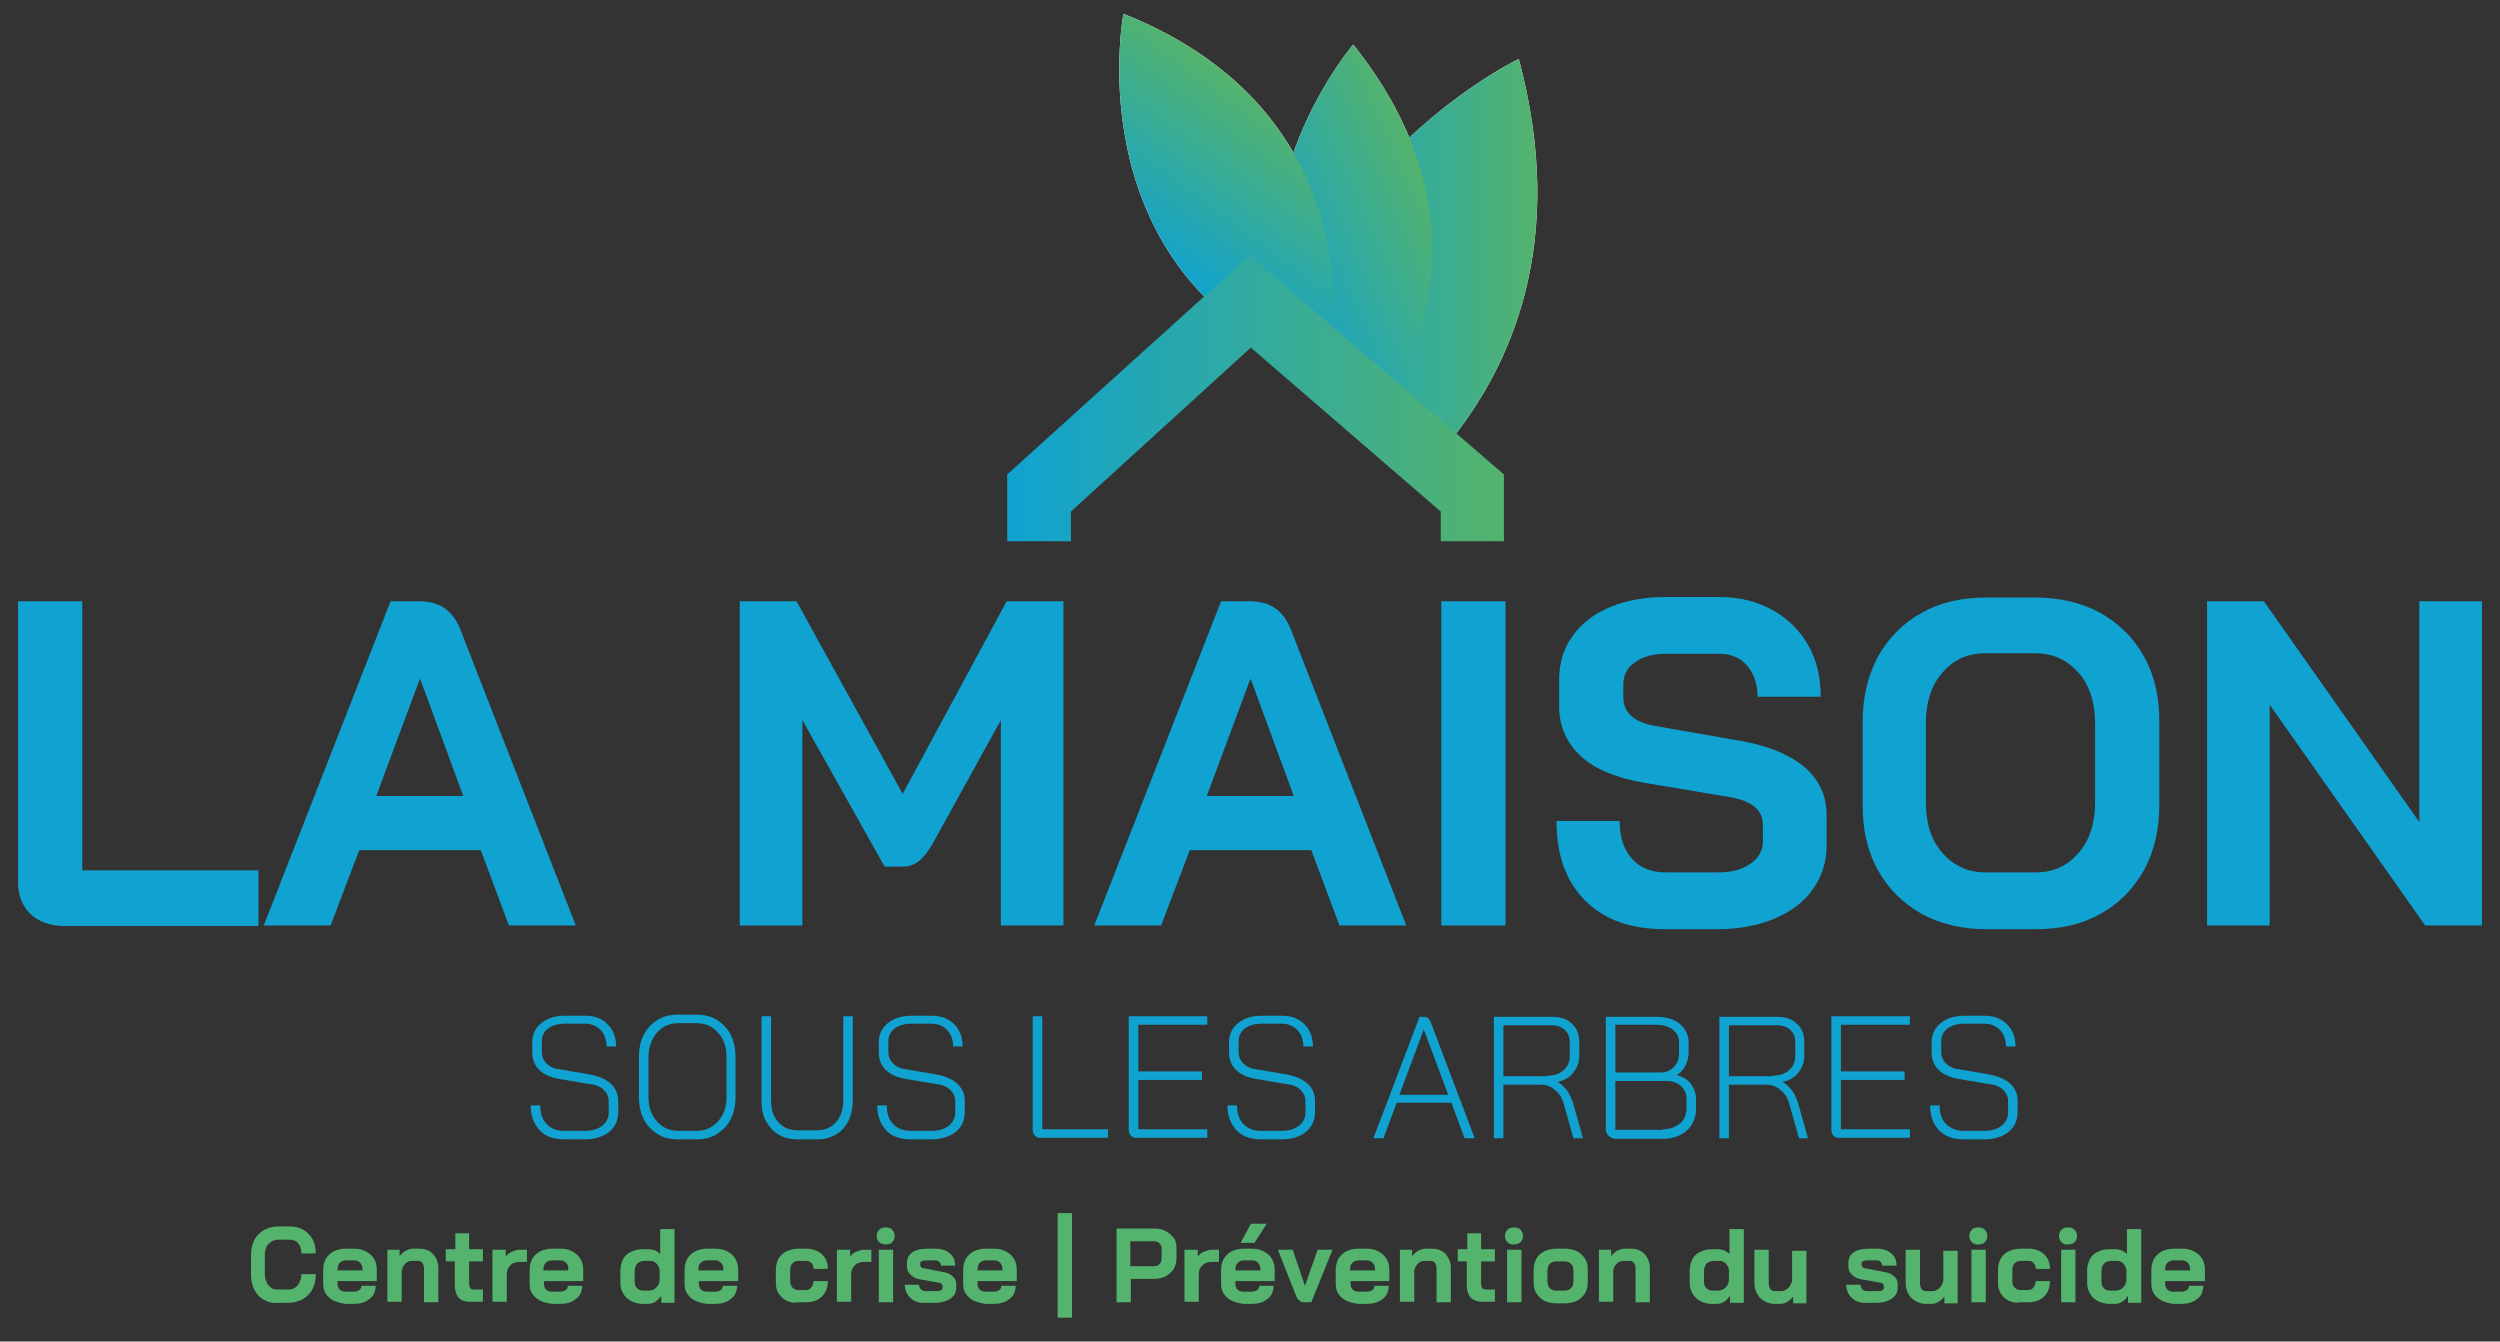 <?xml version="1.0" encoding="utf-8"?>
<!-- Generator: Adobe Illustrator 28.3.0, SVG Export Plug-In . SVG Version: 6.00 Build 0)  -->
<svg version="1.1" id="Calque_1" xmlns="http://www.w3.org/2000/svg" xmlns:xlink="http://www.w3.org/1999/xlink" x="0px" y="0px"
	 viewBox="0 0 471.1 252.8" style="enable-background:new 0 0 471.1 252.8;" xml:space="preserve">
<rect x="0" y="0" width="471.1" height="252.8" fill="#333333" stroke="none"/>
<style type="text/css">
	.st0{clip-path:url(#SVGID_00000109006524149383237950000012574782706731245998_);}
	.st1{fill:#FFFFFF;}
	.st2{fill:url(#SVGID_00000132793693071849248160000014726028496435879611_);}
	.st3{fill:url(#SVGID_00000065774689053500983450000000945733077962133435_);}
	.st4{fill:url(#SVGID_00000118379964768960604980000003965843364792628402_);}
	.st5{fill:url(#SVGID_00000137116224333180279430000007556230042426865553_);}
	.st6{fill:#54B36D;}
	.st7{fill:#10A2D0;}
</style>
<g>
	<g>
		<g>
			<defs>
				<polygon id="SVGID_1_" points="277,92.8 235.7,55.8 216.1,58 192.1,-16 292.2,3.6 305.3,66.7 				"/>
			</defs>
			<clipPath id="SVGID_00000001647217036150135400000008047058790471477419_">
				<use xlink:href="#SVGID_1_"  style="overflow:visible;"/>
			</clipPath>
			<g style="clip-path:url(#SVGID_00000001647217036150135400000008047058790471477419_);">
				<path class="st1" d="M244.5,106.1c-19.9-65.3,41.7-95,41.7-95C304.6,79.8,244.5,106.1,244.5,106.1z"/>
				<path class="st1" d="M255,86.5c-33.5-39.1,0-78.1,0-78.1C288.5,50.2,255,86.5,255,86.5z"/>
				<path class="st1" d="M250.4,70.5c-48.4-17.4-38.7-67.9-38.7-67.9C261.5,22.4,250.4,70.5,250.4,70.5z"/>
			</g>
			<g style="clip-path:url(#SVGID_00000001647217036150135400000008047058790471477419_);">
				
					<linearGradient id="SVGID_00000128481497760639047510000008103603548991814069_" gradientUnits="userSpaceOnUse" x1="240.546" y1="58.586" x2="289.658" y2="58.586">
					<stop  offset="0" style="stop-color:#10A2D0"/>
					<stop  offset="1" style="stop-color:#54B36D"/>
				</linearGradient>
				<path style="fill:url(#SVGID_00000128481497760639047510000008103603548991814069_);" d="M244.5,106.1
					c-19.9-65.3,41.7-95,41.7-95C304.6,79.8,244.5,106.1,244.5,106.1z"/>
				
					<linearGradient id="SVGID_00000163061167340168219110000018241090635616062124_" gradientUnits="userSpaceOnUse" x1="350.908" y1="83.616" x2="387.897" y2="83.616" gradientTransform="matrix(0.916 -0.402 0.402 0.916 -117.074 119.268)">
					<stop  offset="0" style="stop-color:#10A2D0"/>
					<stop  offset="1" style="stop-color:#54B36D"/>
				</linearGradient>
				<path style="fill:url(#SVGID_00000163061167340168219110000018241090635616062124_);" d="M255,86.5c-33.5-39.1,0-78.1,0-78.1
					C288.5,50.2,255,86.5,255,86.5z"/>
				
					<linearGradient id="SVGID_00000106845997111327425150000015333661736265488777_" gradientUnits="userSpaceOnUse" x1="449.446" y1="163.501" x2="486.435" y2="163.501" gradientTransform="matrix(0.597 -0.802 0.802 0.597 -179.549 314.567)">
					<stop  offset="0" style="stop-color:#10A2D0"/>
					<stop  offset="1" style="stop-color:#54B36D"/>
				</linearGradient>
				<path style="fill:url(#SVGID_00000106845997111327425150000015333661736265488777_);" d="M250.4,70.5
					c-48.4-17.4-38.7-67.9-38.7-67.9C261.5,22.4,250.4,70.5,250.4,70.5z"/>
			</g>
		</g>
		<g>
			<g>
				
					<linearGradient id="SVGID_00000047038131800465046730000003157726490150858407_" gradientUnits="userSpaceOnUse" x1="189.844" y1="75.007" x2="283.425" y2="75.007">
					<stop  offset="0" style="stop-color:#10A2D0"/>
					<stop  offset="1" style="stop-color:#54B36D"/>
				</linearGradient>
				<polygon style="fill:url(#SVGID_00000047038131800465046730000003157726490150858407_);" points="235.5,48.1 189.8,89.4 
					189.8,102 201.8,102 201.8,96.4 235.7,65.5 271.5,96.4 271.5,102 283.4,102 283.4,89.4 				"/>
			</g>
		</g>
	</g>
	<g>
		<path class="st6" d="M49.7,244.9c-0.8-0.4-1.4-1.1-1.8-1.9c-0.4-0.8-0.6-1.7-0.6-2.8v-3.7c0-1,0.2-2,0.6-2.8
			c0.4-0.8,1-1.4,1.8-1.9c0.8-0.4,1.7-0.7,2.7-0.7h2.1c1,0,1.9,0.2,2.6,0.6s1.3,1,1.8,1.8c0.4,0.8,0.6,1.6,0.6,2.7h-2.7
			c0-0.8-0.2-1.4-0.6-1.9c-0.4-0.5-1-0.7-1.7-0.7h-2.1c-0.7,0-1.3,0.3-1.8,0.8c-0.5,0.5-0.7,1.3-0.7,2.2v3.4c0,0.9,0.2,1.6,0.7,2.2
			s1,0.8,1.7,0.8h2.1c0.7,0,1.3-0.3,1.7-0.8c0.4-0.5,0.7-1.3,0.7-2.1h2.7c0,1.1-0.2,2-0.6,2.8s-1,1.4-1.8,1.9
			c-0.8,0.4-1.7,0.7-2.7,0.7h-2.1C51.4,245.6,50.5,245.4,49.7,244.9z"/>
		<path class="st6" d="M62.9,245.1c-0.6-0.3-1.1-0.7-1.5-1.3c-0.4-0.6-0.5-1.2-0.5-1.9v-2.6c0-0.8,0.2-1.5,0.5-2.1
			c0.4-0.6,0.9-1.1,1.5-1.4c0.6-0.3,1.4-0.5,2.2-0.5h1.6c1.3,0,2.3,0.4,3.1,1.1c0.8,0.7,1.2,1.7,1.2,2.9v2.1h-7.4v0.5
			c0,0.4,0.1,0.8,0.4,1.1c0.3,0.3,0.7,0.4,1.1,0.4h1.5c0.5,0,0.8-0.1,1.1-0.3c0.3-0.2,0.4-0.5,0.4-0.8h2.7c0,0.7-0.2,1.3-0.5,1.8
			c-0.4,0.5-0.9,0.9-1.5,1.2c-0.6,0.3-1.4,0.4-2.2,0.4h-1.5C64.3,245.6,63.6,245.4,62.9,245.1z M68.3,239.4v-0.2
			c0-0.5-0.1-0.9-0.4-1.2c-0.3-0.3-0.6-0.5-1.1-0.5h-1.6c-0.5,0-0.9,0.2-1.2,0.5c-0.3,0.3-0.4,0.8-0.4,1.3v0.1H68.3z"/>
		<path class="st6" d="M72.8,235.5h2.5v1.2c0.3-0.4,0.7-0.7,1.1-1c0.5-0.2,0.9-0.4,1.4-0.4H79c1.1,0,1.9,0.3,2.6,1
			c0.6,0.7,1,1.5,1,2.6v6.5h-2.7v-6.4c0-0.4-0.1-0.7-0.3-1c-0.2-0.3-0.5-0.4-0.8-0.4h-1.2c-0.5,0-0.9,0.2-1.2,0.5s-0.6,0.8-0.7,1.3
			v5.9h-2.7V235.5z"/>
		<path class="st6" d="M86.5,244.6c-0.5-0.5-0.8-1.4-0.8-2.5v-4.4h-1.7v-2.3h1.8v-3h2.6v3h2.6v2.3h-2.6v4.2c0,0.4,0.1,0.6,0.2,0.8
			c0.1,0.2,0.4,0.3,0.7,0.3h1.7v2.3H89C87.9,245.4,87,245.1,86.5,244.6z"/>
		<path class="st6" d="M92.8,235.5h2.5v1.3c0.3-0.4,0.6-0.7,1.1-0.9c0.5-0.2,1-0.4,1.5-0.4h1.4v2.3h-1.4c-0.7,0-1.3,0.2-1.7,0.6
			s-0.7,1-0.7,1.6v5.3h-2.7V235.5z"/>
		<path class="st6" d="M101.8,245.1c-0.6-0.3-1.1-0.7-1.5-1.3c-0.4-0.6-0.5-1.2-0.5-1.9v-2.6c0-0.8,0.2-1.5,0.5-2.1
			c0.4-0.6,0.9-1.1,1.5-1.4c0.6-0.3,1.4-0.5,2.2-0.5h1.6c1.3,0,2.3,0.4,3.1,1.1c0.8,0.7,1.2,1.7,1.2,2.9v2.1h-7.4v0.5
			c0,0.4,0.1,0.8,0.4,1.1c0.3,0.3,0.7,0.4,1.1,0.4h1.5c0.5,0,0.8-0.1,1.1-0.3c0.3-0.2,0.4-0.5,0.4-0.8h2.7c0,0.7-0.2,1.3-0.5,1.8
			c-0.4,0.5-0.9,0.9-1.5,1.2c-0.6,0.3-1.4,0.4-2.2,0.4H104C103.2,245.6,102.4,245.4,101.8,245.1z M107.1,239.4v-0.2
			c0-0.5-0.1-0.9-0.4-1.2c-0.3-0.3-0.6-0.5-1.1-0.5H104c-0.5,0-0.9,0.2-1.2,0.5s-0.4,0.8-0.4,1.3v0.1H107.1z"/>
		<path class="st6" d="M118,244.5c-0.7-0.7-1.1-1.7-1.1-2.8v-2.3c0-0.8,0.2-1.5,0.5-2.1c0.3-0.6,0.8-1.1,1.5-1.4s1.3-0.5,2.2-0.5
			h1.1c0.4,0,0.8,0.1,1.2,0.2c0.4,0.2,0.7,0.4,1,0.7v-4.7h2.7v13.9h-2.5v-1.3c-0.3,0.4-0.6,0.8-1.1,1.1s-0.9,0.4-1.4,0.4h-1.2
			C119.7,245.6,118.7,245.2,118,244.5z M122.3,243.2c0.5,0,1-0.2,1.4-0.6c0.4-0.4,0.6-0.9,0.6-1.6v-1.7c-0.1-0.5-0.3-0.9-0.6-1.2
			c-0.3-0.3-0.7-0.5-1.1-0.5h-1.2c-0.5,0-1,0.2-1.3,0.5c-0.3,0.4-0.5,0.8-0.5,1.4v1.9c0,0.5,0.1,1,0.4,1.3c0.3,0.3,0.7,0.5,1.1,0.5
			H122.3z"/>
		<path class="st6" d="M131,245.1c-0.6-0.3-1.1-0.7-1.5-1.3c-0.4-0.6-0.5-1.2-0.5-1.9v-2.6c0-0.8,0.2-1.5,0.5-2.1
			c0.4-0.6,0.9-1.1,1.5-1.4c0.6-0.3,1.4-0.5,2.2-0.5h1.6c1.3,0,2.3,0.4,3.1,1.1c0.8,0.7,1.2,1.7,1.2,2.9v2.1h-7.4v0.5
			c0,0.4,0.1,0.8,0.4,1.1c0.3,0.3,0.7,0.4,1.1,0.4h1.5c0.5,0,0.8-0.1,1.1-0.3c0.3-0.2,0.4-0.5,0.4-0.8h2.7c0,0.7-0.2,1.3-0.5,1.8
			c-0.4,0.5-0.9,0.9-1.5,1.2c-0.6,0.3-1.4,0.4-2.2,0.4h-1.5C132.4,245.6,131.6,245.4,131,245.1z M136.3,239.4v-0.2
			c0-0.5-0.1-0.9-0.4-1.2c-0.3-0.3-0.6-0.5-1.1-0.5h-1.6c-0.5,0-0.9,0.2-1.2,0.5s-0.4,0.8-0.4,1.3v0.1H136.3z"/>
		<path class="st6" d="M148.2,245.1c-0.6-0.3-1.1-0.8-1.5-1.4s-0.5-1.3-0.5-2.1v-2.3c0-0.8,0.2-1.5,0.5-2.1c0.4-0.6,0.8-1.1,1.5-1.4
			s1.4-0.5,2.2-0.5h1.6c0.8,0,1.5,0.2,2.1,0.5c0.6,0.3,1.1,0.8,1.4,1.3s0.5,1.2,0.5,2h-2.7c0-0.5-0.1-0.8-0.4-1.1s-0.6-0.4-1-0.4
			h-1.5c-0.5,0-0.8,0.2-1.1,0.5s-0.4,0.8-0.4,1.3v1.9c0,0.5,0.1,1,0.4,1.3c0.3,0.3,0.7,0.5,1.1,0.5h1.5c0.4,0,0.8-0.2,1-0.5
			s0.4-0.7,0.4-1.2h2.7c0,1.2-0.4,2.2-1.1,2.9c-0.7,0.7-1.7,1.1-3,1.1h-1.6C149.5,245.6,148.8,245.4,148.2,245.1z"/>
		<path class="st6" d="M157.7,235.5h2.5v1.3c0.3-0.4,0.6-0.7,1.1-0.9c0.5-0.2,1-0.4,1.5-0.4h1.4v2.3h-1.4c-0.7,0-1.3,0.2-1.7,0.6
			s-0.7,1-0.7,1.6v5.3h-2.7V235.5z"/>
		<path class="st6" d="M165.7,234.1c-0.3-0.3-0.5-0.7-0.5-1.2c0-0.5,0.2-0.9,0.5-1.2c0.3-0.3,0.7-0.4,1.2-0.4s0.9,0.1,1.2,0.4
			c0.3,0.3,0.5,0.7,0.5,1.2c0,0.5-0.2,0.9-0.5,1.2c-0.3,0.3-0.7,0.4-1.2,0.4S166.1,234.4,165.7,234.1z M165.6,235.5h2.7v9.9h-2.7
			V235.5z"/>
		<path class="st6" d="M171.6,244.6c-0.7-0.6-1.1-1.5-1.1-2.5h2.7c0,0.4,0.1,0.6,0.4,0.9s0.6,0.3,1,0.3h1.8c0.8,0,1.2-0.2,1.2-0.7
			v-0.3c0-0.1-0.1-0.3-0.2-0.4s-0.3-0.2-0.5-0.2l-3.4-0.6c-0.8-0.1-1.4-0.4-1.9-0.9c-0.5-0.4-0.7-1-0.7-1.6V238c0-0.8,0.3-1.5,1-2
			c0.7-0.5,1.7-0.7,2.9-0.7h1.5c1.1,0,2,0.3,2.7,0.9c0.7,0.6,1,1.4,1,2.3h-2.7c0-0.3-0.1-0.5-0.3-0.7c-0.2-0.2-0.4-0.3-0.8-0.3h-1.5
			c-0.9,0-1.3,0.2-1.3,0.6v0.3c0,0.1,0.1,0.3,0.2,0.4c0.1,0.1,0.3,0.2,0.5,0.2l3.6,0.7c0.8,0.1,1.4,0.4,1.8,0.8
			c0.5,0.4,0.7,0.9,0.7,1.5v0.7c0,0.9-0.4,1.5-1.1,2c-0.7,0.5-1.7,0.8-2.8,0.8h-1.8C173.3,245.6,172.3,245.3,171.6,244.6z"/>
		<path class="st6" d="M183.5,245.1c-0.6-0.3-1.1-0.7-1.5-1.3c-0.4-0.6-0.5-1.2-0.5-1.9v-2.6c0-0.8,0.2-1.5,0.5-2.1
			c0.4-0.6,0.9-1.1,1.5-1.4c0.6-0.3,1.4-0.5,2.2-0.5h1.6c1.3,0,2.3,0.4,3.1,1.1c0.8,0.7,1.2,1.7,1.2,2.9v2.1h-7.4v0.5
			c0,0.4,0.1,0.8,0.4,1.1c0.3,0.3,0.7,0.4,1.1,0.4h1.5c0.5,0,0.8-0.1,1.1-0.3c0.3-0.2,0.4-0.5,0.4-0.8h2.7c0,0.7-0.2,1.3-0.5,1.8
			c-0.4,0.5-0.9,0.9-1.5,1.2c-0.6,0.3-1.4,0.4-2.2,0.4h-1.5C184.9,245.6,184.2,245.4,183.5,245.1z M188.9,239.4v-0.2
			c0-0.5-0.1-0.9-0.4-1.2c-0.3-0.3-0.6-0.5-1.1-0.5h-1.6c-0.5,0-0.9,0.2-1.2,0.5s-0.4,0.8-0.4,1.3v0.1H188.9z"/>
		<path class="st6" d="M199.3,228.6h2.7v19.7h-2.7V228.6z"/>
		<path class="st6" d="M210.3,231.5h7.3c0.8,0,1.5,0.2,2.1,0.5s1.1,0.8,1.5,1.3s0.5,1.2,0.5,2v1.8c0,0.8-0.2,1.4-0.5,2
			c-0.4,0.6-0.9,1-1.5,1.4c-0.6,0.3-1.4,0.5-2.2,0.5h-4.4v4.4h-2.7V231.5z M217.4,238.6c0.5,0,0.8-0.1,1.1-0.4s0.4-0.7,0.4-1.2v-1.6
			c0-0.5-0.1-0.8-0.4-1.1s-0.6-0.4-1-0.4h-4.5v4.7H217.4z"/>
		<path class="st6" d="M223.2,235.5h2.5v1.3c0.3-0.4,0.6-0.7,1.1-0.9c0.5-0.2,1-0.4,1.5-0.4h1.4v2.3h-1.4c-0.7,0-1.3,0.2-1.7,0.6
			s-0.7,1-0.7,1.6v5.3h-2.7V235.5z"/>
		<path class="st6" d="M232.1,245.1c-0.6-0.3-1.1-0.7-1.5-1.3c-0.4-0.6-0.5-1.2-0.5-1.9v-2.6c0-0.8,0.2-1.5,0.5-2.1
			c0.4-0.6,0.9-1.1,1.5-1.4c0.6-0.3,1.4-0.5,2.2-0.5h1.6c1.3,0,2.3,0.4,3.1,1.1c0.8,0.7,1.2,1.7,1.2,2.9v2.1h-7.4v0.5
			c0,0.4,0.1,0.8,0.4,1.1c0.3,0.3,0.7,0.4,1.1,0.4h1.5c0.5,0,0.8-0.1,1.1-0.3c0.3-0.2,0.4-0.5,0.4-0.8h2.7c0,0.7-0.2,1.3-0.5,1.8
			s-0.9,0.9-1.5,1.2c-0.6,0.3-1.4,0.4-2.2,0.4h-1.5C233.5,245.6,232.8,245.4,232.1,245.1z M237.5,239.4v-0.2c0-0.5-0.1-0.9-0.4-1.2
			c-0.3-0.3-0.6-0.5-1.1-0.5h-1.6c-0.5,0-0.9,0.2-1.2,0.5s-0.4,0.8-0.4,1.3v0.1H237.5z M235.7,230.6h3l-2.3,3.6h-2.6L235.7,230.6z"
			/>
		<path class="st6" d="M244.9,245.1c-0.3-0.2-0.5-0.5-0.7-1l-3.4-8.6h2.8l2.3,6.8h0l2.4-6.8h2.8l-4,9.9h-1.4
			C245.4,245.4,245.1,245.3,244.9,245.1z"/>
		<path class="st6" d="M253.7,245.1c-0.6-0.3-1.1-0.7-1.5-1.3c-0.4-0.6-0.5-1.2-0.5-1.9v-2.6c0-0.8,0.2-1.5,0.5-2.1
			c0.4-0.6,0.9-1.1,1.5-1.4c0.6-0.3,1.4-0.5,2.2-0.5h1.6c1.3,0,2.3,0.4,3.1,1.1c0.8,0.7,1.2,1.7,1.2,2.9v2.1h-7.3v0.5
			c0,0.4,0.1,0.8,0.4,1.1c0.3,0.3,0.7,0.4,1.1,0.4h1.5c0.5,0,0.8-0.1,1.1-0.3c0.3-0.2,0.4-0.5,0.4-0.8h2.7c0,0.7-0.2,1.3-0.5,1.8
			s-0.9,0.9-1.5,1.2c-0.6,0.3-1.4,0.4-2.2,0.4h-1.5C255.1,245.6,254.4,245.4,253.7,245.1z M259.1,239.4v-0.2c0-0.5-0.1-0.9-0.4-1.2
			c-0.3-0.3-0.7-0.5-1.1-0.5h-1.6c-0.5,0-0.9,0.2-1.2,0.5s-0.4,0.8-0.4,1.3v0.1H259.1z"/>
		<path class="st6" d="M263.6,235.5h2.5v1.2c0.3-0.4,0.7-0.7,1.1-1c0.5-0.2,0.9-0.4,1.4-0.4h1.2c1.1,0,1.9,0.3,2.6,1
			c0.6,0.7,1,1.5,1,2.6v6.5h-2.7v-6.4c0-0.4-0.1-0.7-0.3-1c-0.2-0.3-0.5-0.4-0.8-0.4h-1.2c-0.5,0-0.9,0.2-1.2,0.5s-0.6,0.8-0.7,1.3
			v5.9h-2.7V235.5z"/>
		<path class="st6" d="M277.2,244.6c-0.5-0.5-0.8-1.4-0.8-2.5v-4.4h-1.7v-2.3h1.8v-3h2.6v3h2.6v2.3h-2.6v4.2c0,0.4,0.1,0.6,0.2,0.8
			c0.1,0.2,0.4,0.3,0.7,0.3h1.7v2.3h-1.9C278.6,245.4,277.8,245.1,277.2,244.6z"/>
		<path class="st6" d="M284.1,234.1c-0.3-0.3-0.5-0.7-0.5-1.2c0-0.5,0.2-0.9,0.5-1.2c0.3-0.3,0.7-0.4,1.2-0.4c0.5,0,0.9,0.1,1.2,0.4
			c0.3,0.3,0.5,0.7,0.5,1.2c0,0.5-0.2,0.9-0.5,1.2c-0.3,0.3-0.7,0.4-1.2,0.4C284.8,234.6,284.4,234.4,284.1,234.1z M284,235.5h2.7
			v9.9H284V235.5z"/>
		<path class="st6" d="M291,245.1c-0.6-0.3-1.1-0.8-1.5-1.4c-0.4-0.6-0.5-1.3-0.5-2.1v-2.3c0-0.8,0.2-1.5,0.5-2.1s0.9-1.1,1.5-1.4
			s1.4-0.5,2.2-0.5h1.8c0.8,0,1.6,0.2,2.2,0.5c0.6,0.3,1.1,0.8,1.5,1.4c0.4,0.6,0.5,1.3,0.5,2.1v2.3c0,0.8-0.2,1.5-0.5,2.1
			c-0.4,0.6-0.9,1.1-1.5,1.4c-0.6,0.3-1.4,0.5-2.2,0.5h-1.8C292.3,245.6,291.6,245.4,291,245.1z M294.9,243.2c0.5,0,0.9-0.2,1.2-0.5
			c0.3-0.3,0.4-0.8,0.4-1.3v-1.9c0-0.5-0.1-1-0.4-1.3c-0.3-0.3-0.7-0.5-1.2-0.5h-1.7c-0.5,0-0.9,0.2-1.2,0.5s-0.4,0.8-0.4,1.3v1.9
			c0,0.5,0.1,1,0.4,1.3s0.7,0.5,1.1,0.5H294.9z"/>
		<path class="st6" d="M301.1,235.5h2.5v1.2c0.3-0.4,0.7-0.7,1.1-1c0.5-0.2,0.9-0.4,1.4-0.4h1.2c1.1,0,1.9,0.3,2.6,1
			c0.6,0.7,1,1.5,1,2.6v6.5h-2.7v-6.4c0-0.4-0.1-0.7-0.3-1c-0.2-0.3-0.5-0.4-0.8-0.4h-1.2c-0.5,0-0.9,0.2-1.2,0.5
			c-0.4,0.3-0.6,0.8-0.7,1.3v5.9h-2.7V235.5z"/>
		<path class="st6" d="M319.5,244.5c-0.7-0.7-1.1-1.7-1.1-2.8v-2.3c0-0.8,0.2-1.5,0.5-2.1c0.3-0.6,0.8-1.1,1.5-1.4
			c0.6-0.3,1.3-0.5,2.2-0.5h1.1c0.4,0,0.8,0.1,1.2,0.2c0.4,0.2,0.7,0.4,1,0.7v-4.7h2.7v13.9H326v-1.3c-0.3,0.4-0.6,0.8-1.1,1.1
			c-0.5,0.3-0.9,0.4-1.4,0.4h-1.2C321.1,245.6,320.2,245.2,319.5,244.5z M323.8,243.2c0.5,0,1-0.2,1.4-0.6c0.4-0.4,0.6-0.9,0.6-1.6
			v-1.7c-0.1-0.5-0.3-0.9-0.6-1.2c-0.3-0.3-0.7-0.5-1.1-0.5h-1.2c-0.5,0-1,0.2-1.3,0.5c-0.3,0.4-0.5,0.8-0.5,1.4v1.9
			c0,0.5,0.1,1,0.4,1.3c0.3,0.3,0.7,0.5,1.1,0.5H323.8z"/>
		<path class="st6" d="M331.6,244.5c-0.6-0.7-1-1.6-1-2.8v-6.2h2.7v6.3c0,0.4,0.1,0.8,0.3,1.1s0.5,0.4,0.9,0.4h1.2
			c0.4,0,0.8-0.2,1.2-0.5c0.4-0.4,0.6-0.8,0.8-1.4v-5.7h2.7v9.9h-2.5v-1.3c-0.3,0.4-0.7,0.8-1.1,1c-0.4,0.3-0.9,0.4-1.3,0.4h-1.3
			C333.1,245.6,332.3,245.2,331.6,244.5z"/>
		<path class="st6" d="M349,244.6c-0.7-0.6-1.1-1.5-1.1-2.5h2.7c0,0.4,0.1,0.6,0.4,0.9s0.6,0.3,1,0.3h1.8c0.8,0,1.2-0.2,1.2-0.7
			v-0.3c0-0.1-0.1-0.3-0.2-0.4c-0.1-0.1-0.3-0.2-0.5-0.2l-3.4-0.6c-0.8-0.1-1.4-0.4-1.9-0.9c-0.5-0.4-0.7-1-0.7-1.6V238
			c0-0.8,0.3-1.5,1-2c0.7-0.5,1.7-0.7,2.9-0.7h1.5c1.1,0,2,0.3,2.7,0.9c0.7,0.6,1,1.4,1,2.3h-2.7c0-0.3-0.1-0.5-0.3-0.7
			c-0.2-0.2-0.4-0.3-0.8-0.3h-1.5c-0.9,0-1.3,0.2-1.3,0.6v0.3c0,0.1,0.1,0.3,0.2,0.4c0.1,0.1,0.3,0.2,0.5,0.2l3.6,0.7
			c0.8,0.1,1.4,0.4,1.8,0.8c0.5,0.4,0.7,0.9,0.7,1.5v0.7c0,0.9-0.4,1.5-1.1,2c-0.7,0.5-1.7,0.8-2.8,0.8h-1.8
			C350.7,245.6,349.7,245.3,349,244.6z"/>
		<path class="st6" d="M360.1,244.5c-0.6-0.7-1-1.6-1-2.8v-6.2h2.7v6.3c0,0.4,0.1,0.8,0.3,1.1s0.5,0.4,0.9,0.4h1.2
			c0.4,0,0.8-0.2,1.2-0.5c0.4-0.4,0.6-0.8,0.8-1.4v-5.7h2.7v9.9h-2.5v-1.3c-0.3,0.4-0.7,0.8-1.1,1c-0.4,0.3-0.9,0.4-1.3,0.4h-1.3
			C361.6,245.6,360.8,245.2,360.1,244.5z"/>
		<path class="st6" d="M371.6,234.1c-0.3-0.3-0.5-0.7-0.5-1.2c0-0.5,0.2-0.9,0.5-1.2c0.3-0.3,0.7-0.4,1.2-0.4c0.5,0,0.9,0.1,1.2,0.4
			c0.3,0.3,0.5,0.7,0.5,1.2c0,0.5-0.2,0.9-0.5,1.2c-0.3,0.3-0.7,0.4-1.2,0.4C372.4,234.6,372,234.4,371.6,234.1z M371.5,235.5h2.7
			v9.9h-2.7V235.5z"/>
		<path class="st6" d="M378.5,245.1c-0.6-0.3-1.1-0.8-1.5-1.4s-0.5-1.3-0.5-2.1v-2.3c0-0.8,0.2-1.5,0.5-2.1c0.4-0.6,0.8-1.1,1.5-1.4
			s1.4-0.5,2.2-0.5h1.6c0.8,0,1.5,0.2,2.1,0.5c0.6,0.3,1.1,0.8,1.4,1.3s0.5,1.2,0.5,2h-2.7c0-0.5-0.1-0.8-0.4-1.1
			c-0.2-0.3-0.6-0.4-1-0.4h-1.5c-0.5,0-0.8,0.2-1.1,0.5s-0.4,0.8-0.4,1.3v1.9c0,0.5,0.1,1,0.4,1.3s0.7,0.5,1.1,0.5h1.5
			c0.4,0,0.8-0.2,1-0.5s0.4-0.7,0.4-1.2h2.7c0,1.2-0.4,2.2-1.1,2.9c-0.7,0.7-1.7,1.1-3,1.1h-1.6
			C379.9,245.6,379.2,245.4,378.5,245.1z"/>
		<path class="st6" d="M388.5,234.1c-0.3-0.3-0.5-0.7-0.5-1.2c0-0.5,0.2-0.9,0.5-1.2c0.3-0.3,0.7-0.4,1.2-0.4c0.5,0,0.9,0.1,1.2,0.4
			c0.3,0.3,0.5,0.7,0.5,1.2c0,0.5-0.2,0.9-0.5,1.2c-0.3,0.3-0.7,0.4-1.2,0.4C389.2,234.6,388.8,234.4,388.5,234.1z M388.4,235.5h2.7
			v9.9h-2.7V235.5z"/>
		<path class="st6" d="M394.4,244.5c-0.7-0.7-1.1-1.7-1.1-2.8v-2.3c0-0.8,0.2-1.5,0.5-2.1c0.3-0.6,0.8-1.1,1.5-1.4
			c0.6-0.3,1.3-0.5,2.2-0.5h1.1c0.4,0,0.8,0.1,1.2,0.2c0.4,0.2,0.7,0.4,1,0.7v-4.7h2.7v13.9h-2.5v-1.3c-0.3,0.4-0.6,0.8-1.1,1.1
			c-0.5,0.3-0.9,0.4-1.4,0.4h-1.2C396.1,245.6,395.1,245.2,394.4,244.5z M398.7,243.2c0.5,0,1-0.2,1.4-0.6c0.4-0.4,0.6-0.9,0.6-1.6
			v-1.7c-0.1-0.5-0.3-0.9-0.6-1.2c-0.3-0.3-0.7-0.5-1.1-0.5h-1.2c-0.5,0-1,0.2-1.3,0.5c-0.3,0.4-0.5,0.8-0.5,1.4v1.9
			c0,0.5,0.1,1,0.4,1.3c0.3,0.3,0.7,0.5,1.1,0.5H398.7z"/>
		<path class="st6" d="M407.4,245.1c-0.6-0.3-1.1-0.7-1.5-1.3c-0.4-0.6-0.5-1.2-0.5-1.9v-2.6c0-0.8,0.2-1.5,0.5-2.1
			c0.4-0.6,0.9-1.1,1.5-1.4s1.4-0.5,2.2-0.5h1.6c1.3,0,2.3,0.4,3.1,1.1c0.8,0.7,1.2,1.7,1.2,2.9v2.1H408v0.5c0,0.4,0.1,0.8,0.4,1.1
			s0.7,0.4,1.1,0.4h1.5c0.5,0,0.8-0.1,1.1-0.3c0.3-0.2,0.4-0.5,0.4-0.8h2.7c0,0.7-0.2,1.3-0.5,1.8s-0.9,0.9-1.5,1.2
			c-0.6,0.3-1.4,0.4-2.2,0.4h-1.5C408.8,245.6,408,245.4,407.4,245.1z M412.7,239.4v-0.2c0-0.5-0.1-0.9-0.4-1.2
			c-0.3-0.3-0.6-0.5-1.1-0.5h-1.6c-0.5,0-0.9,0.2-1.2,0.5c-0.3,0.3-0.4,0.8-0.4,1.3v0.1H412.7z"/>
	</g>
	<g>
		<path class="st7" d="M5.7,172.2c-1.5-1.5-2.3-3.5-2.3-5.9v-53h12.1v50.7h33.2v10.5H11.9C9.3,174.4,7.3,173.7,5.7,172.2z"/>
		<path class="st7" d="M90.6,160.2H67.7l-5.4,14.2H49.7l23.9-61.1H79c3.8,0,6.3,1.7,7.7,5.2l21.8,55.9H95.9L90.6,160.2z M70.9,150
			h16.4l-8.1-22h-0.1L70.9,150z"/>
		<path class="st7" d="M139.4,113.3h10.7l20,36.3l19.6-36.3h10.7v61.1h-11.8v-38.7l-12.8,23.2c-0.9,1.6-1.8,2.7-2.7,3.4
			c-0.9,0.7-1.9,1-3.1,1h-3.3l-15.5-27.6v38.7h-11.8V113.3z"/>
		<path class="st7" d="M247.1,160.2h-22.9l-5.4,14.2h-12.6l23.9-61.1h5.4c3.8,0,6.3,1.7,7.7,5.2l21.8,55.9h-12.6L247.1,160.2z
			 M227.4,150h16.4l-8.1-22h-0.1L227.4,150z"/>
		<path class="st7" d="M271.6,113.3h12.1v61.1h-12.1V113.3z"/>
		<path class="st7" d="M298.7,169.7c-3.6-3.6-5.4-8.6-5.4-15h11.9c0,3,0.8,5.4,2.3,7.1c1.5,1.7,3.7,2.6,6.4,2.6h9.7
			c2.6,0,4.6-0.5,6.2-1.6c1.6-1.1,2.4-2.5,2.4-4.3v-3c0-2.9-2.1-4.6-6.3-5.3l-16.1-2.7c-5.2-0.9-9.2-2.5-11.9-5
			c-2.7-2.5-4.1-5.6-4.1-9.5v-4.9c0-3.1,0.8-5.8,2.5-8.2c1.7-2.4,4-4.2,7.1-5.5c3.1-1.3,6.6-1.9,10.6-1.9h9.9c3.8,0,7.1,0.8,10,2.4
			c2.9,1.6,5.2,3.8,6.8,6.6c1.6,2.8,2.4,6.1,2.4,9.8h-11.9c0-2.4-0.7-4.4-2-5.9c-1.3-1.5-3.1-2.2-5.3-2.2h-9.9
			c-2.4,0-4.4,0.5-5.9,1.6c-1.5,1-2.2,2.4-2.2,4.2v2.4c0,2.9,2,4.7,6,5.4l16,2.8c5.3,0.9,9.3,2.6,12.1,4.9c2.8,2.4,4.2,5.4,4.2,9.1
			v5.8c0,3.1-0.9,5.8-2.6,8.2c-1.7,2.4-4.1,4.2-7.2,5.5c-3.1,1.3-6.7,2-10.7,2h-10C307.3,175.1,302.3,173.3,298.7,169.7z"/>
		<path class="st7" d="M362.1,172.2c-3.5-2-6.3-4.7-8.2-8.2c-2-3.5-2.9-7.6-2.9-12.3V136c0-4.7,1-8.7,2.9-12.3
			c2-3.5,4.7-6.3,8.2-8.2c3.5-2,7.6-2.9,12.2-2.9h9.3c4.6,0,8.7,1,12.2,2.9c3.5,2,6.3,4.7,8.2,8.2c2,3.5,2.9,7.6,2.9,12.3v15.7
			c0,4.7-1,8.8-2.9,12.3c-2,3.5-4.7,6.3-8.2,8.2c-3.5,2-7.6,2.9-12.2,2.9h-9.3C369.7,175.1,365.6,174.1,362.1,172.2z M383.5,164.4
			c3.4,0,6.1-1.2,8.2-3.7c2.1-2.4,3.1-5.6,3.1-9.6v-14.7c0-4-1-7.2-3.1-9.6c-2.1-2.4-4.8-3.7-8.2-3.7h-9.3c-3.4,0-6.1,1.2-8.2,3.7
			c-2.1,2.4-3.1,5.6-3.1,9.6v14.7c0,4,1,7.2,3.1,9.6c2.1,2.4,4.8,3.7,8.2,3.7H383.5z"/>
		<path class="st7" d="M415.9,113.3h10.7l29.3,41.6v-41.6h11.8v61.1h-10.7l-29.3-41.6v41.6h-11.8V113.3z"/>
	</g>
	<g>
		<path class="st7" d="M101.7,213c-1.1-1.2-1.7-2.7-1.7-4.7h1.8c0,1.5,0.4,2.7,1.2,3.5c0.8,0.9,2,1.3,3.4,1.3h3.7
			c1.4,0,2.5-0.3,3.3-0.9s1.3-1.5,1.3-2.5v-2.2c0-0.8-0.3-1.5-0.9-2.1c-0.6-0.6-1.5-1-2.6-1.1l-5.9-1c-1.6-0.3-2.8-0.8-3.7-1.7
			c-0.9-0.9-1.3-2-1.3-3.3v-1.9c0-1.5,0.6-2.7,1.7-3.6c1.1-0.9,2.6-1.4,4.5-1.4h3.7c1.8,0,3.2,0.5,4.3,1.6c1.1,1.1,1.6,2.5,1.6,4.2
			h-1.8c0-1.3-0.4-2.3-1.1-3.1c-0.8-0.8-1.8-1.2-3-1.2h-3.7c-1.3,0-2.4,0.3-3.2,0.9c-0.8,0.6-1.2,1.4-1.2,2.5v1.9
			c0,0.9,0.3,1.6,0.9,2.2c0.6,0.6,1.4,1,2.5,1.1l5.8,1c1.6,0.3,2.9,0.9,3.8,1.7c0.9,0.9,1.4,1.9,1.4,3.2v2.2c0,1.5-0.6,2.8-1.7,3.7
			c-1.2,0.9-2.7,1.4-4.6,1.4h-3.7C104.4,214.7,102.8,214.2,101.7,213z"/>
		<path class="st7" d="M123.9,213.7c-1.1-0.7-2-1.6-2.6-2.8s-0.9-2.6-0.9-4.2v-7.5c0-1.6,0.3-3,0.9-4.2c0.6-1.2,1.5-2.1,2.6-2.8
			c1.1-0.7,2.4-1,3.9-1h3.4c1.5,0,2.8,0.3,3.9,1c1.1,0.7,2,1.6,2.6,2.8c0.6,1.2,0.9,2.6,0.9,4.2v7.5c0,1.6-0.3,3-0.9,4.2
			c-0.6,1.2-1.5,2.1-2.6,2.8c-1.1,0.7-2.4,1-3.9,1h-3.4C126.3,214.7,125,214.4,123.9,213.7z M131.2,213.1c1.7,0,3-0.6,4.1-1.8
			s1.6-2.7,1.6-4.6v-7.5c0-1.9-0.5-3.5-1.6-4.6c-1-1.2-2.4-1.8-4.1-1.8h-3.3c-1.7,0-3.1,0.6-4.1,1.8c-1,1.2-1.6,2.7-1.6,4.6v7.5
			c0,1.9,0.5,3.4,1.6,4.6c1,1.2,2.4,1.8,4.1,1.8H131.2z"/>
		<path class="st7" d="M146.7,213.8c-1-0.6-1.8-1.5-2.4-2.6c-0.6-1.1-0.8-2.4-0.8-3.8v-15.9h1.8v16c0,1.7,0.5,3,1.4,4
			c0.9,1,2.1,1.5,3.6,1.5h3.6c1.5,0,2.7-0.5,3.6-1.5s1.4-2.4,1.4-4v-16h1.8v15.9c0,1.4-0.3,2.7-0.8,3.8c-0.6,1.1-1.3,2-2.4,2.6
			c-1,0.6-2.2,0.9-3.5,0.9h-3.6C148.9,214.7,147.7,214.4,146.7,213.8z"/>
		<path class="st7" d="M167,213c-1.1-1.2-1.7-2.7-1.7-4.7h1.8c0,1.5,0.4,2.7,1.2,3.5c0.8,0.9,2,1.3,3.4,1.3h3.7
			c1.4,0,2.5-0.3,3.3-0.9s1.3-1.5,1.3-2.5v-2.2c0-0.8-0.3-1.5-0.9-2.1c-0.6-0.6-1.5-1-2.6-1.1l-5.9-1c-1.6-0.3-2.8-0.8-3.7-1.7
			c-0.9-0.9-1.3-2-1.3-3.3v-1.9c0-1.5,0.6-2.7,1.7-3.6c1.1-0.9,2.6-1.4,4.5-1.4h3.7c1.8,0,3.2,0.5,4.3,1.6c1.1,1.1,1.6,2.5,1.6,4.2
			h-1.8c0-1.3-0.4-2.3-1.1-3.1c-0.8-0.8-1.8-1.2-3-1.2h-3.7c-1.3,0-2.4,0.3-3.2,0.9c-0.8,0.6-1.2,1.4-1.2,2.5v1.9
			c0,0.9,0.3,1.6,0.9,2.2c0.6,0.6,1.4,1,2.5,1.1l5.8,1c1.6,0.3,2.9,0.9,3.8,1.7c0.9,0.9,1.4,1.9,1.4,3.2v2.2c0,1.5-0.6,2.8-1.7,3.7
			c-1.2,0.9-2.7,1.4-4.6,1.4h-3.7C169.6,214.7,168.1,214.2,167,213z"/>
		<path class="st7" d="M195,214c-0.3-0.3-0.4-0.7-0.4-1.3v-21.2h1.8v21.3h12.4v1.6h-12.6C195.7,214.5,195.3,214.3,195,214z"/>
		<path class="st7" d="M213.1,214c-0.3-0.3-0.4-0.7-0.4-1.3v-21.2h14.8v1.6h-13v8.8h12v1.6h-12v9.3h13v1.6h-13.1
			C213.8,214.5,213.4,214.3,213.1,214z"/>
		<path class="st7" d="M233,213c-1.1-1.2-1.7-2.7-1.7-4.7h1.8c0,1.5,0.4,2.7,1.2,3.5c0.8,0.9,2,1.3,3.4,1.3h3.7
			c1.4,0,2.5-0.3,3.3-0.9s1.3-1.5,1.3-2.5v-2.2c0-0.8-0.3-1.5-0.9-2.1c-0.6-0.6-1.5-1-2.6-1.1l-5.9-1c-1.6-0.3-2.8-0.8-3.7-1.7
			c-0.9-0.9-1.3-2-1.3-3.3v-1.9c0-1.5,0.6-2.7,1.7-3.6c1.1-0.9,2.6-1.4,4.5-1.4h3.7c1.8,0,3.2,0.5,4.3,1.6c1.1,1.1,1.6,2.5,1.6,4.2
			h-1.8c0-1.3-0.4-2.3-1.1-3.1c-0.8-0.8-1.8-1.2-3-1.2h-3.7c-1.3,0-2.4,0.3-3.2,0.9c-0.8,0.6-1.2,1.4-1.2,2.5v1.9
			c0,0.9,0.3,1.6,0.9,2.2c0.6,0.6,1.4,1,2.5,1.1l5.8,1c1.6,0.3,2.9,0.9,3.8,1.7s1.4,1.9,1.4,3.2v2.2c0,1.5-0.6,2.8-1.7,3.7
			c-1.2,0.9-2.7,1.4-4.6,1.4h-3.7C235.7,214.7,234.2,214.2,233,213z"/>
		<path class="st7" d="M273.5,207.8h-10.3l-2.5,6.7h-1.9l8.7-22.9h0.9c0.5,0,0.9,0.3,1.2,1l8.3,21.9H276L273.5,207.8z M263.7,206.3
			h9.2l-4.6-12.3h0L263.7,206.3z"/>
		<path class="st7" d="M281.6,191.6h10.8c1.6,0,2.9,0.4,3.8,1.3c1,0.9,1.4,2.1,1.4,3.5v2.6c0,1.2-0.4,2.2-1.1,3.1
			c-0.7,0.9-1.7,1.5-3,1.8v0c0.7,0.3,1.2,0.9,1.8,1.6c0.5,0.7,0.9,1.6,1.2,2.6l1.8,6.4h-1.8l-1.8-6.4c-0.3-1.2-0.9-2.1-1.7-2.7
			c-0.8-0.7-1.6-1-2.6-1h-7.1v10.1h-1.8V191.6z M291.5,202.7c1.3,0,2.3-0.3,3.1-1c0.8-0.7,1.2-1.6,1.2-2.7v-2.6c0-1-0.3-1.7-0.9-2.3
			c-0.6-0.6-1.5-0.9-2.6-0.9h-9v9.6H291.5z"/>
		<path class="st7" d="M303.1,214c-0.3-0.3-0.5-0.7-0.5-1.2v-21.2h9.5c1.8,0,3.3,0.4,4.4,1.3s1.7,2.1,1.7,3.5v1.9
			c0,0.9-0.2,1.7-0.6,2.5c-0.4,0.8-0.9,1.3-1.6,1.8v0c1.1,0.3,2,0.8,2.6,1.6s1,1.8,1,2.9v1.8c0,1.7-0.6,3.1-1.7,4.1
			c-1.1,1-2.6,1.6-4.5,1.6h-9.2C303.8,214.5,303.4,214.3,303.1,214z M312.8,202.1c1.1,0,1.9-0.3,2.6-1c0.7-0.7,1-1.6,1-2.8v-1.9
			c0-1-0.4-1.7-1.2-2.4c-0.8-0.6-1.8-0.9-3.1-0.9h-7.7v9H312.8z M313.3,212.8c1.4,0,2.4-0.4,3.3-1.1c0.8-0.7,1.2-1.7,1.2-2.9V207
			c0-1-0.4-1.8-1.1-2.4s-1.6-0.9-2.8-0.9h-9.5v9.2H313.3z"/>
		<path class="st7" d="M324,191.6h10.8c1.6,0,2.9,0.4,3.8,1.3c1,0.9,1.4,2.1,1.4,3.5v2.6c0,1.2-0.4,2.2-1.1,3.1
			c-0.7,0.9-1.7,1.5-3,1.8v0c0.7,0.3,1.2,0.9,1.8,1.6c0.5,0.7,0.9,1.6,1.2,2.6l1.8,6.4H339l-1.8-6.4c-0.3-1.2-0.9-2.1-1.7-2.7
			c-0.8-0.7-1.6-1-2.6-1h-7.1v10.1H324V191.6z M334,202.7c1.3,0,2.3-0.3,3.1-1c0.8-0.7,1.2-1.6,1.2-2.7v-2.6c0-1-0.3-1.7-0.9-2.3
			c-0.6-0.6-1.5-0.9-2.6-0.9h-9v9.6H334z"/>
		<path class="st7" d="M345.5,214c-0.3-0.3-0.4-0.7-0.4-1.3v-21.2h14.8v1.6h-13v8.8h12v1.6h-12v9.3h13v1.6h-13.1
			C346.2,214.5,345.8,214.3,345.5,214z"/>
		<path class="st7" d="M365.4,213c-1.1-1.2-1.7-2.7-1.7-4.7h1.8c0,1.5,0.4,2.7,1.2,3.5s2,1.3,3.4,1.3h3.7c1.4,0,2.5-0.3,3.3-0.9
			c0.8-0.6,1.3-1.5,1.3-2.5v-2.2c0-0.8-0.3-1.5-0.9-2.1c-0.6-0.6-1.5-1-2.6-1.1l-5.9-1c-1.6-0.3-2.8-0.8-3.7-1.7
			c-0.9-0.9-1.3-2-1.3-3.3v-1.9c0-1.5,0.6-2.7,1.7-3.6c1.1-0.9,2.6-1.4,4.5-1.4h3.7c1.8,0,3.2,0.5,4.3,1.6c1.1,1.1,1.6,2.5,1.6,4.2
			H378c0-1.3-0.4-2.3-1.1-3.1c-0.8-0.8-1.8-1.2-3-1.2h-3.7c-1.3,0-2.4,0.3-3.2,0.9c-0.8,0.6-1.2,1.4-1.2,2.5v1.9
			c0,0.9,0.3,1.6,0.9,2.2c0.6,0.6,1.4,1,2.5,1.1l5.8,1c1.6,0.3,2.9,0.9,3.8,1.7s1.4,1.9,1.4,3.2v2.2c0,1.5-0.6,2.8-1.7,3.7
			s-2.7,1.4-4.6,1.4H370C368.1,214.7,366.6,214.2,365.4,213z"/>
	</g>
</g>
</svg>

